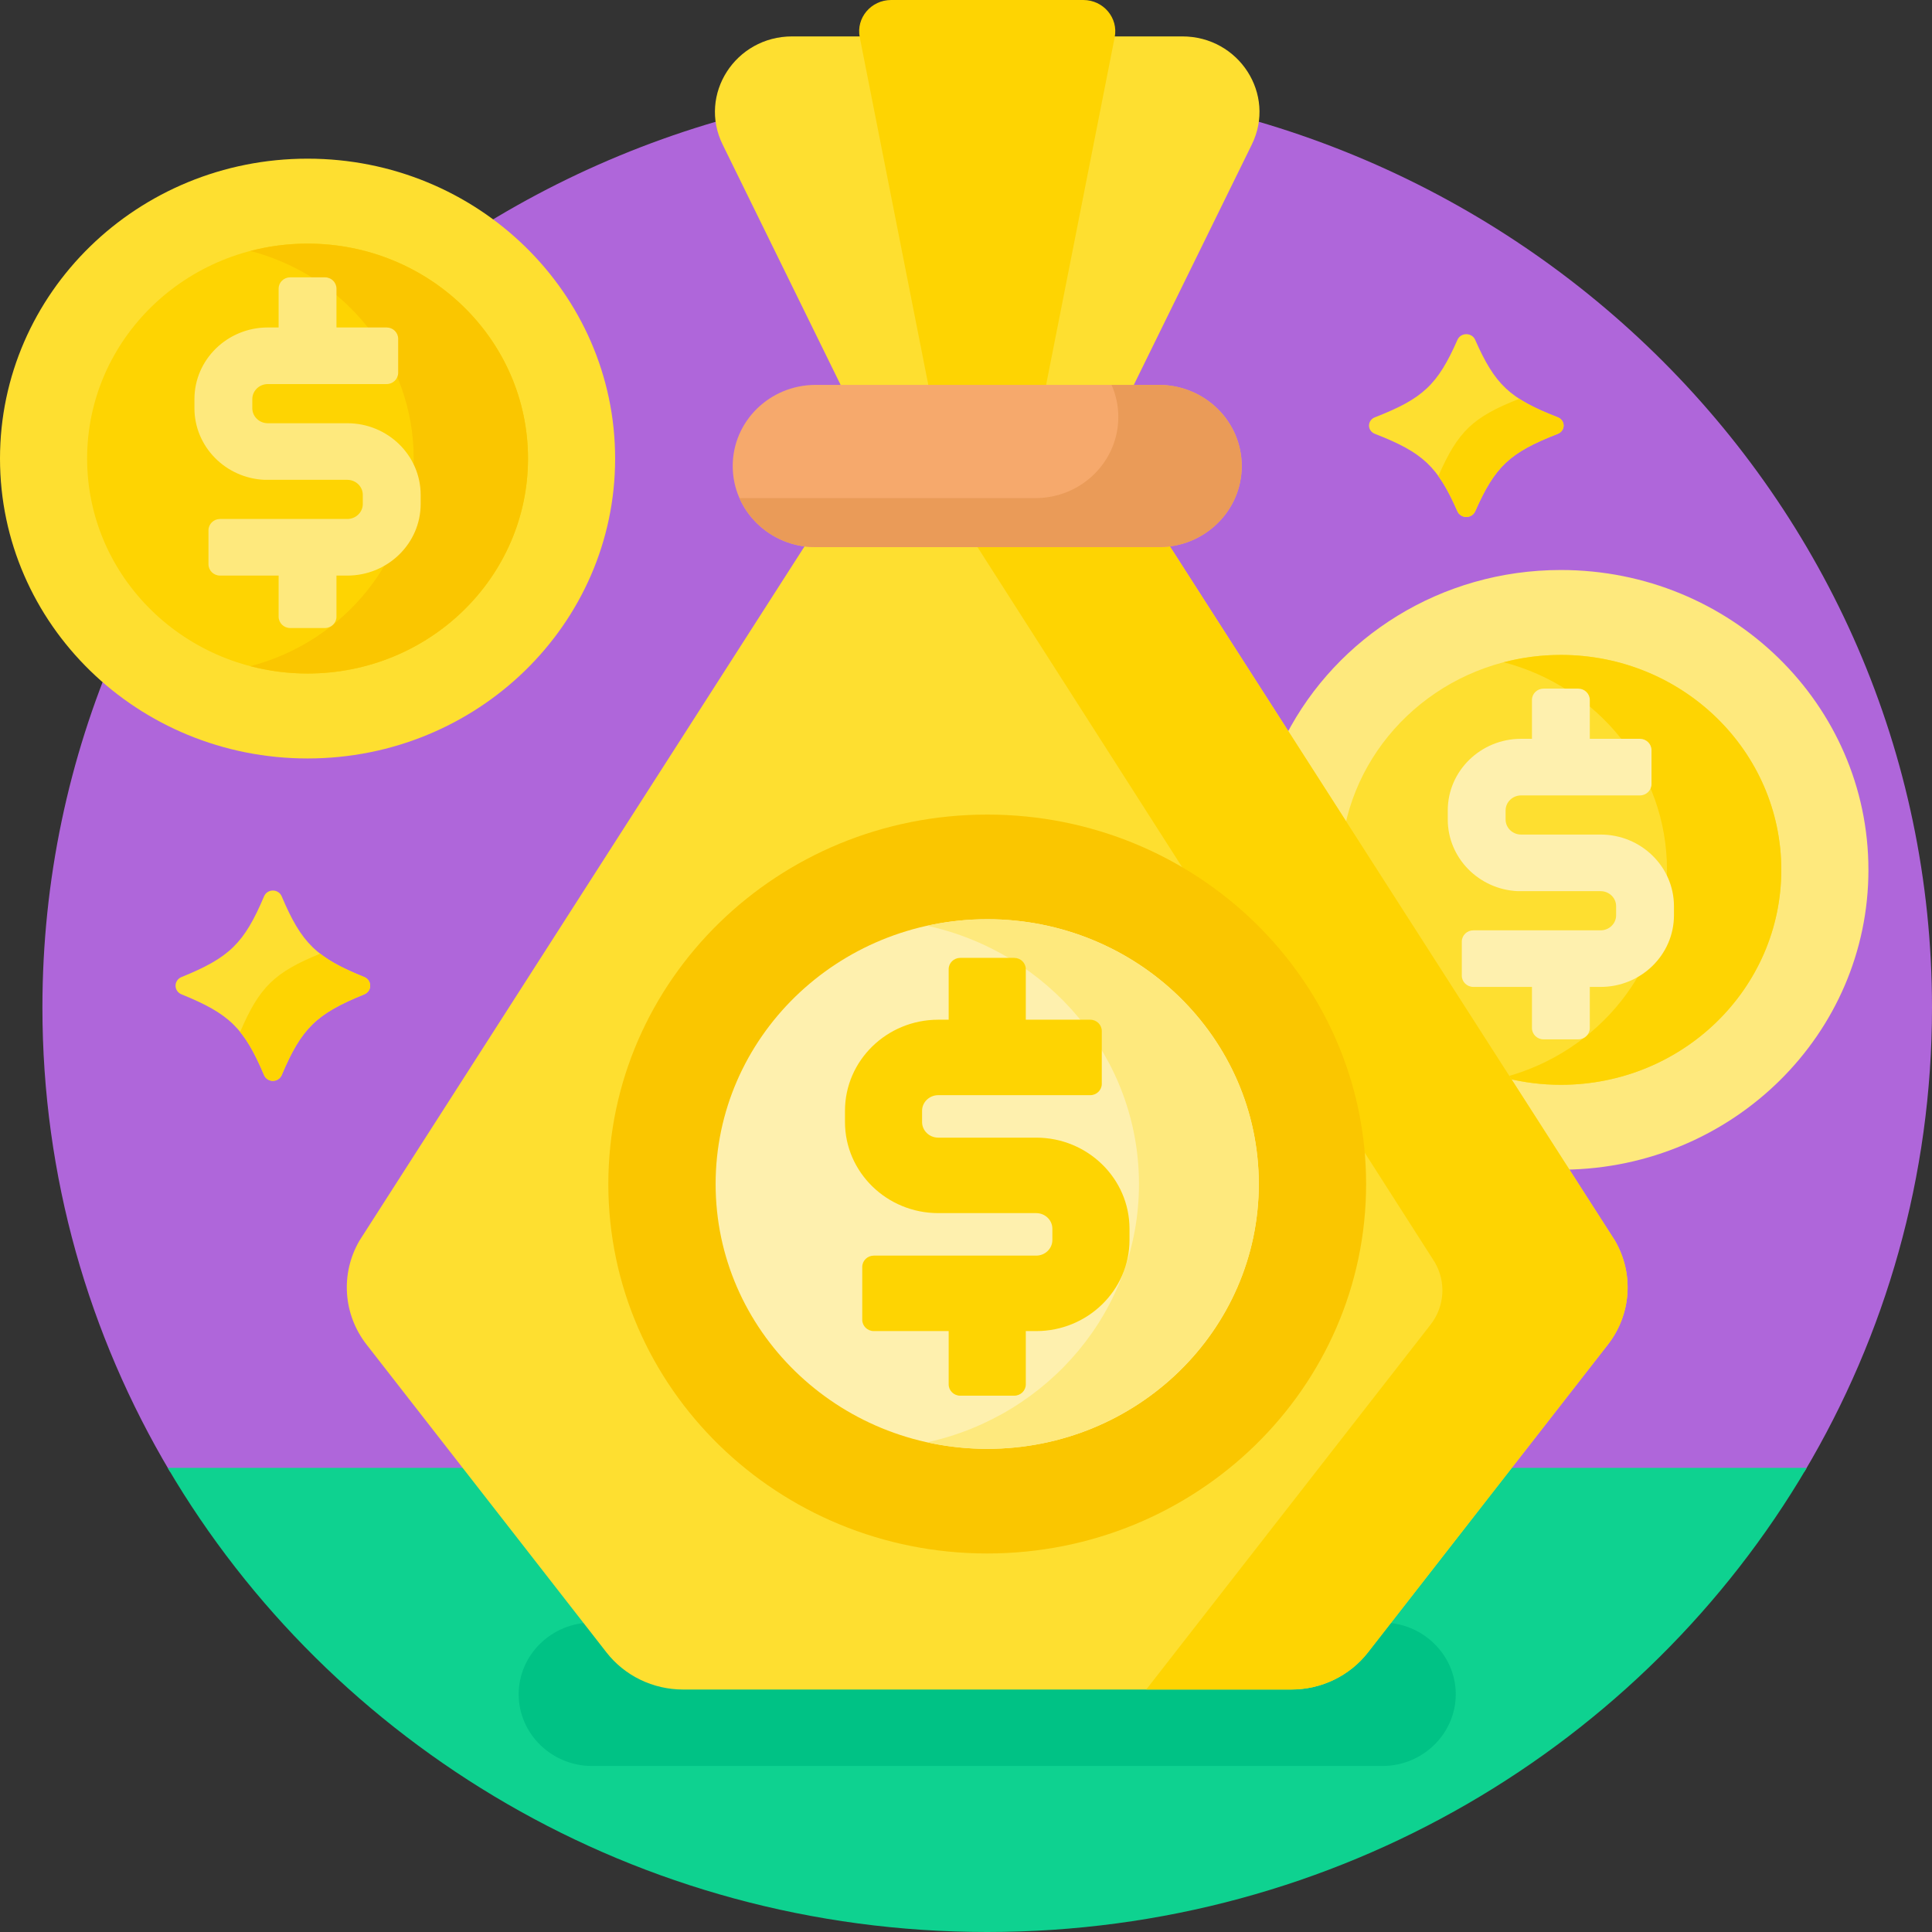 <svg width="64" height="64" viewBox="0 0 64 64" fill="none" xmlns="http://www.w3.org/2000/svg">
<rect x="0" y="0" width="64" height="64" fill="#333333" stroke="none"/>
<path d="M59.774 48.75C62.46 44.231 64 38.979 64 33.375C64 16.461 49.988 2.75 32.703 2.75C15.418 2.75 1.405 16.461 1.405 33.375C1.405 38.979 2.945 44.231 5.631 48.75H59.774Z" fill="#AF66DA"/>
<path d="M5.556 48.625C10.958 57.813 21.092 64 32.703 64C44.314 64 54.448 57.813 59.85 48.625H5.556Z" fill="#0ED290"/>
<path d="M45.796 58.5H19.609C18.274 58.5 17.182 57.431 17.182 56.125C17.182 54.819 18.274 53.75 19.609 53.75H45.796C47.131 53.75 48.224 54.819 48.224 56.125C48.224 57.431 47.131 58.5 45.796 58.5Z" fill="#00C285"/>
<path d="M10.188 25.125C15.815 25.125 20.377 20.677 20.377 15.191C20.377 9.704 15.815 5.256 10.188 5.256C4.561 5.256 0 9.704 0 15.191C0 20.677 4.561 25.125 10.188 25.125Z" fill="#FEDF30"/>
<path d="M10.188 22.311C14.222 22.311 17.491 19.123 17.491 15.19C17.491 11.258 14.222 8.07 10.188 8.07C6.155 8.07 2.886 11.258 2.886 15.19C2.886 19.123 6.155 22.311 10.188 22.311Z" fill="#FED402"/>
<path d="M10.189 8.07C9.534 8.07 8.899 8.155 8.295 8.313C11.41 9.126 13.704 11.897 13.704 15.19C13.704 18.484 11.41 21.254 8.295 22.068C8.899 22.225 9.533 22.311 10.189 22.311C14.222 22.311 17.491 19.123 17.491 15.19C17.491 11.258 14.222 8.07 10.189 8.07Z" fill="#FAC600"/>
<path d="M11.505 14.02H8.871C8.588 14.02 8.358 13.797 8.358 13.523V13.221C8.358 12.947 8.588 12.723 8.871 12.723H12.807C13.018 12.723 13.19 12.556 13.19 12.348V11.223C13.19 11.016 13.018 10.848 12.807 10.848H11.146V9.562C11.146 9.354 10.975 9.187 10.763 9.187H9.613C9.402 9.187 9.23 9.354 9.23 9.562V10.848H8.871C7.531 10.848 6.441 11.912 6.441 13.22V13.523C6.441 14.796 7.475 15.841 8.765 15.895H11.505C11.788 15.895 12.018 16.119 12.018 16.393V16.695C12.018 16.969 11.788 17.192 11.505 17.192H7.289C7.078 17.192 6.906 17.36 6.906 17.567V18.692C6.906 18.899 7.078 19.067 7.289 19.067H9.23V20.429C9.23 20.637 9.402 20.804 9.613 20.804H10.763C10.975 20.804 11.146 20.637 11.146 20.429V19.067H11.505C12.845 19.067 13.935 18.003 13.935 16.695V16.393C13.935 15.085 12.845 14.02 11.505 14.02Z" fill="#FEE97D"/>
<path d="M51.705 18.882C47.728 18.882 44.285 21.105 42.607 24.346L51.839 38.747C57.404 38.676 61.894 34.259 61.894 28.816C61.894 23.329 57.332 18.882 51.705 18.882Z" fill="#FEE97D"/>
<path d="M51.706 21.695C48.177 21.695 45.234 24.135 44.552 27.378L49.897 35.716C50.475 35.859 51.081 35.936 51.706 35.936C55.739 35.936 59.008 32.748 59.008 28.816C59.008 24.883 55.739 21.695 51.706 21.695Z" fill="#FEDF30"/>
<path d="M51.705 21.695C51.05 21.695 50.416 21.78 49.812 21.938C52.926 22.752 55.221 25.522 55.221 28.816C55.221 32.088 52.955 34.843 49.871 35.676L49.895 35.713C50.474 35.858 51.08 35.936 51.705 35.936C55.738 35.936 59.008 32.748 59.008 28.816C59.008 24.883 55.738 21.695 51.705 21.695Z" fill="#FED402"/>
<path d="M53.023 27.646H50.389C50.106 27.646 49.875 27.422 49.875 27.148V26.846C49.875 26.572 50.106 26.349 50.389 26.349H54.324C54.536 26.349 54.708 26.181 54.708 25.974V24.849C54.708 24.642 54.536 24.474 54.324 24.474H52.664V23.187C52.664 22.98 52.492 22.812 52.281 22.812H51.131C50.919 22.812 50.748 22.98 50.748 23.187V24.474H50.389C49.049 24.474 47.959 25.538 47.959 26.846V27.148C47.959 28.422 48.992 29.466 50.283 29.521H53.022C53.306 29.521 53.536 29.744 53.536 30.018V30.32C53.536 30.595 53.306 30.818 53.022 30.818H48.807C48.595 30.818 48.424 30.986 48.424 31.193V32.318C48.424 32.525 48.595 32.693 48.807 32.693H50.748V34.055C50.748 34.262 50.919 34.43 51.131 34.43H52.281C52.492 34.43 52.664 34.262 52.664 34.055V32.693H53.022C54.362 32.693 55.452 31.629 55.452 30.32V30.018C55.452 28.71 54.362 27.646 53.023 27.646Z" fill="#FEF0AE"/>
<path d="M39.165 1.206H26.241C24.359 1.206 23.123 3.128 23.938 4.788L27.908 12.875H37.498L41.468 4.788C42.282 3.128 41.047 1.206 39.165 1.206Z" fill="#FEDF30"/>
<path d="M30.776 12.875H34.629L36.926 1.233C37.052 0.594 36.551 0 35.886 0H29.52C28.854 0 28.354 0.594 28.48 1.233L30.776 12.875Z" fill="#FED402"/>
<path d="M53.495 41.094L38.679 17.983C38.583 17.993 38.486 18 38.387 18H27.018C26.919 18 26.822 17.993 26.726 17.983L11.91 41.094C11.273 42.184 11.364 43.542 12.143 44.541L20.089 54.737C20.693 55.513 21.632 55.968 22.628 55.968H42.777C43.773 55.968 44.712 55.513 45.316 54.737L53.263 44.541C54.041 43.542 54.132 42.184 53.495 41.094Z" fill="#FEDF30"/>
<path d="M53.495 41.094L38.679 17.983C38.583 17.993 38.486 18 38.387 18H32.302L47.528 41.813C47.911 42.467 47.856 43.282 47.389 43.881L37.971 55.967H42.777C43.773 55.967 44.712 55.513 45.316 54.737L53.263 44.541C54.041 43.542 54.132 42.184 53.495 41.094Z" fill="#FED402"/>
<path d="M24.272 15.438C24.272 16.922 25.501 18.125 27.018 18.125H38.388C39.904 18.125 41.134 16.922 41.134 15.438C41.134 13.953 39.904 12.75 38.388 12.75H27.018C25.501 12.75 24.272 13.953 24.272 15.438Z" fill="#F6A96C"/>
<path d="M38.387 12.75H36.822C36.965 13.076 37.046 13.435 37.046 13.812C37.046 15.297 35.816 16.5 34.299 16.5H24.495C24.916 17.456 25.887 18.125 27.018 18.125H38.387C39.904 18.125 41.134 16.922 41.134 15.438C41.134 13.953 39.904 12.75 38.387 12.75Z" fill="#EA9B58"/>
<path d="M32.703 51.461C39.635 51.461 45.254 45.982 45.254 39.223C45.254 32.464 39.635 26.984 32.703 26.984C25.771 26.984 20.152 32.464 20.152 39.223C20.152 45.982 25.771 51.461 32.703 51.461Z" fill="#FAC600"/>
<path d="M32.703 47.995C37.672 47.995 41.699 44.067 41.699 39.223C41.699 34.378 37.672 30.45 32.703 30.45C27.734 30.45 23.706 34.378 23.706 39.223C23.706 44.067 27.734 47.995 32.703 47.995Z" fill="#FEF0AE"/>
<path d="M32.703 30.45C32.02 30.45 31.357 30.527 30.718 30.667C34.731 31.549 37.73 35.043 37.73 39.223C37.73 43.402 34.731 46.896 30.718 47.778C31.357 47.918 32.02 47.995 32.703 47.995C37.671 47.995 41.699 44.067 41.699 39.223C41.699 34.378 37.671 30.45 32.703 30.45Z" fill="#FEE97D"/>
<path d="M34.325 37.686H34.171H31.081C30.786 37.686 30.545 37.454 30.545 37.168V36.796C30.545 36.511 30.786 36.279 31.081 36.279H36.115C36.327 36.279 36.498 36.111 36.498 35.904V34.154C36.498 33.946 36.327 33.779 36.115 33.779H33.981V32.106C33.981 31.899 33.809 31.731 33.597 31.731H31.809C31.597 31.731 31.426 31.899 31.426 32.106V33.779H31.081C29.377 33.779 27.991 35.132 27.991 36.796V37.168C27.991 38.832 29.377 40.186 31.081 40.186H34.325C34.621 40.186 34.861 40.418 34.861 40.704V41.076C34.861 41.362 34.621 41.594 34.325 41.594H28.946C28.735 41.594 28.563 41.762 28.563 41.969V43.719C28.563 43.926 28.735 44.094 28.946 44.094H31.426V45.859C31.426 46.066 31.597 46.234 31.809 46.234H33.597C33.809 46.234 33.981 46.066 33.981 45.859V44.094H34.325C36.029 44.094 37.416 42.74 37.416 41.076V40.704C37.416 39.04 36.029 37.686 34.325 37.686Z" fill="#FED402"/>
<path d="M48.573 17.125C48.446 17.125 48.331 17.053 48.282 16.942C47.623 15.447 47.136 14.991 45.544 14.371C45.427 14.326 45.35 14.217 45.35 14.098C45.35 13.978 45.427 13.869 45.544 13.824C47.136 13.204 47.623 12.748 48.282 11.253C48.331 11.142 48.446 11.07 48.573 11.07C48.701 11.07 48.816 11.142 48.865 11.253C49.524 12.748 50.011 13.204 51.603 13.824C51.721 13.87 51.797 13.978 51.797 14.098C51.797 14.217 51.72 14.326 51.603 14.371C50.011 14.991 49.524 15.447 48.865 16.942C48.816 17.053 48.701 17.125 48.573 17.125Z" fill="#FEDF30"/>
<path d="M51.603 13.824C51.069 13.616 50.662 13.426 50.329 13.21C48.788 13.817 48.304 14.282 47.653 15.756C47.651 15.761 47.648 15.764 47.645 15.768C47.869 16.077 48.066 16.454 48.282 16.942C48.331 17.053 48.446 17.125 48.573 17.125C48.701 17.125 48.816 17.053 48.865 16.942C49.524 15.447 50.011 14.991 51.602 14.372C51.72 14.326 51.797 14.218 51.797 14.098C51.797 13.978 51.721 13.869 51.603 13.824Z" fill="#FED402"/>
<path d="M9.039 35.805C8.911 35.805 8.797 35.73 8.748 35.614C8.088 34.058 7.602 33.583 6.01 32.938C5.892 32.89 5.815 32.777 5.815 32.653C5.815 32.528 5.893 32.415 6.01 32.367C7.602 31.722 8.088 31.247 8.748 29.691C8.797 29.575 8.911 29.5 9.039 29.5C9.167 29.5 9.282 29.575 9.331 29.691C9.99 31.247 10.477 31.722 12.068 32.367C12.186 32.415 12.263 32.528 12.263 32.653C12.263 32.777 12.186 32.89 12.068 32.938C10.477 33.583 9.99 34.058 9.331 35.614C9.282 35.73 9.167 35.805 9.039 35.805Z" fill="#FEDF30"/>
<path d="M12.069 32.367C11.43 32.109 10.971 31.877 10.606 31.592C9.085 32.215 8.593 32.697 7.955 34.185C8.246 34.542 8.484 34.99 8.748 35.614C8.797 35.73 8.912 35.805 9.039 35.805C9.167 35.805 9.282 35.73 9.331 35.614C9.99 34.058 10.477 33.583 12.069 32.938C12.186 32.89 12.263 32.777 12.263 32.653C12.263 32.528 12.186 32.415 12.069 32.367Z" fill="#FED402"/>
</svg>
